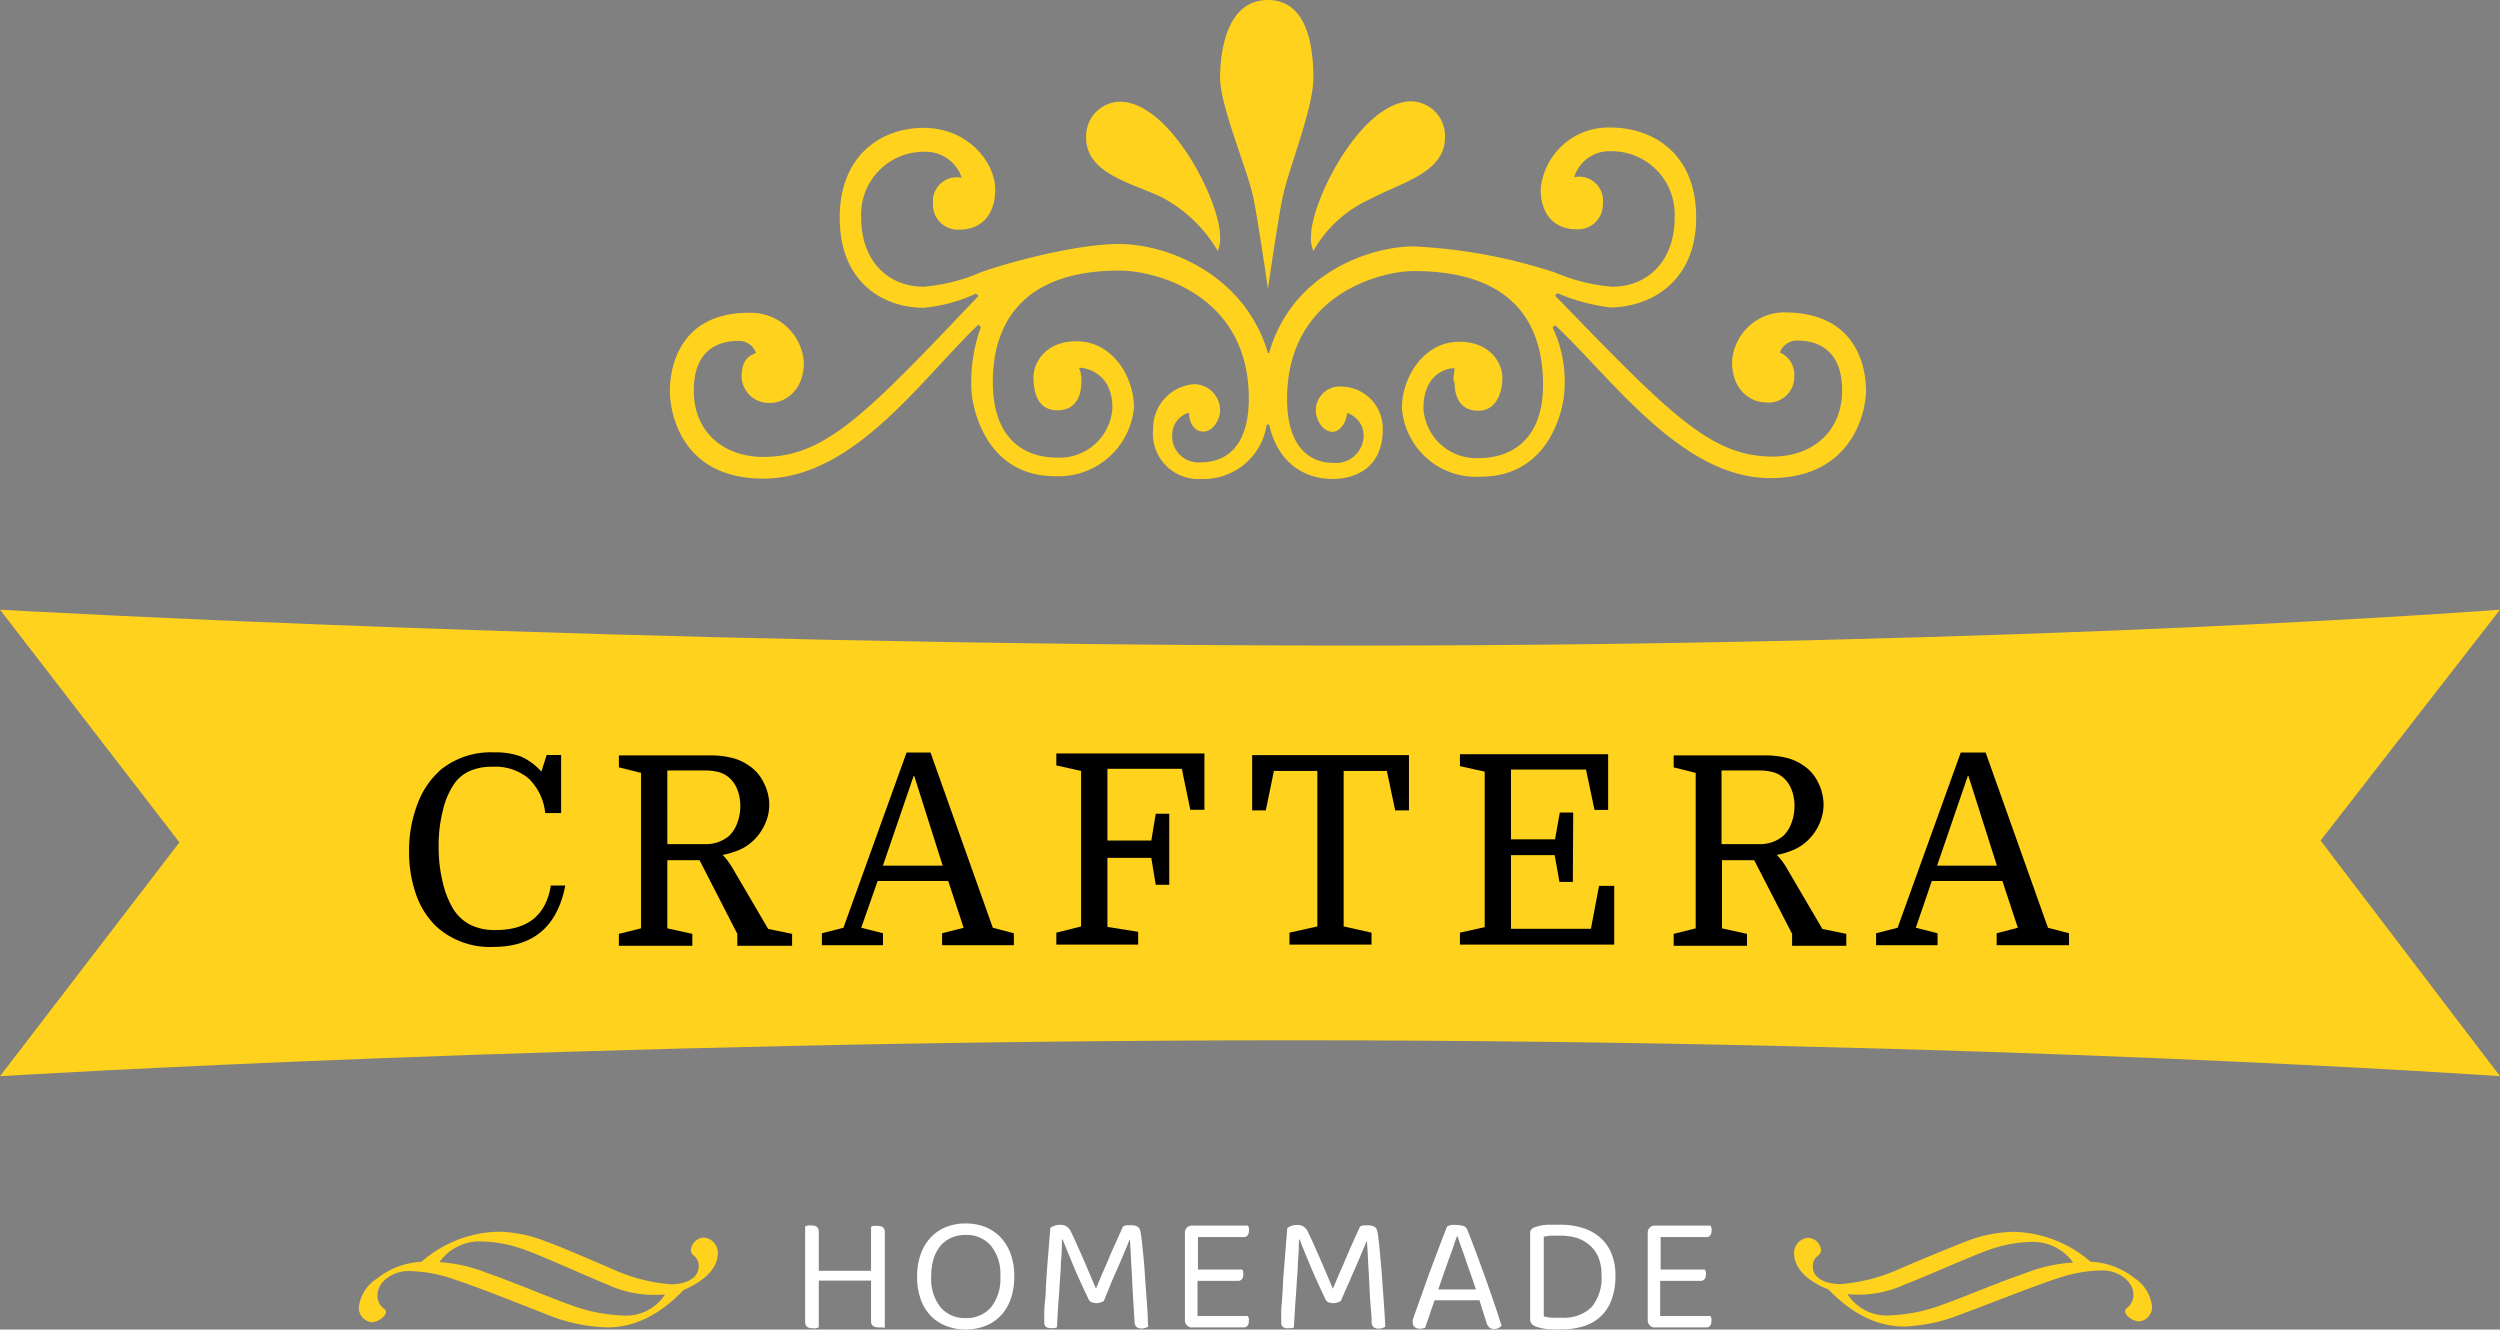 <svg id="logo" xmlns="http://www.w3.org/2000/svg" viewBox="0 0 209 111.15"><rect x="0" y="0" width="209" height="111.15" fill="#808080" stroke="none"/><defs><style>.cls-1{fill:#fff;}.cls-2{fill:#ffd21d;}.cls-3{fill:#000;}.cls-4{fill:#ffd21d;}</style></defs><g id="subtitle"><g id="Homemade"><path class="cls-1" d="M76.75,113a1.55,1.55,0,0,1-.31,0c-.41,0-.62-.17-.62-.52v-3.39H71.45V113l-.22.07a1.48,1.48,0,0,1-.31,0c-.41,0-.61-.17-.61-.52v-8l.21-.07a1.66,1.66,0,0,1,.32,0c.41,0,.61.17.61.52v3.27h4.37v-3.69l.22-.07a1.55,1.55,0,0,1,.31,0c.41,0,.62.17.62.52v8Z" transform="translate(-3 -2.03)"/><path class="cls-1" d="M87.79,108.74a5.47,5.47,0,0,1-.31,1.93,3.75,3.75,0,0,1-.85,1.38,3.52,3.52,0,0,1-1.29.84,4.61,4.61,0,0,1-3.22,0,3.69,3.69,0,0,1-1.29-.84,3.75,3.75,0,0,1-.85-1.38,5.47,5.47,0,0,1-.31-1.93,5.35,5.35,0,0,1,.32-1.91,3.9,3.9,0,0,1,.86-1.39,3.54,3.54,0,0,1,1.29-.85,4.36,4.36,0,0,1,1.59-.28,4.45,4.45,0,0,1,1.6.28,3.72,3.72,0,0,1,1.29.85,4,4,0,0,1,.86,1.39A5.35,5.35,0,0,1,87.79,108.74Zm-1.16,0a3.75,3.75,0,0,0-.79-2.57,2.67,2.67,0,0,0-2.11-.9,3,3,0,0,0-1.19.23,2.63,2.63,0,0,0-.91.67,3.24,3.24,0,0,0-.58,1.09,5.1,5.1,0,0,0-.2,1.48,3.82,3.82,0,0,0,.78,2.58,2.64,2.64,0,0,0,2.1.9,2.68,2.68,0,0,0,2.12-.9A3.82,3.82,0,0,0,86.63,108.74Z" transform="translate(-3 -2.03)"/><path class="cls-1" d="M95.28,110.79a.91.91,0,0,1-.26.12,1,1,0,0,1-.35.06,1,1,0,0,1-.4-.07.46.46,0,0,1-.25-.22c-.5-1.05-.94-2-1.3-2.87s-.66-1.59-.88-2.16h-.06q0,1-.09,1.95c0,.61-.07,1.19-.1,1.77s-.08,1.15-.12,1.74-.07,1.22-.11,1.89l-.22.06-.28,0a.64.64,0,0,1-.44-.12.53.53,0,0,1-.12-.37c0-.09,0-.29,0-.6s0-.68.06-1.12.06-.92.09-1.45.07-1.08.11-1.63.09-1.09.13-1.62.08-1,.12-1.46a1.3,1.3,0,0,1,.32-.18,1.21,1.21,0,0,1,.48-.08.9.9,0,0,1,.89.51c.18.37.36.75.54,1.16s.37.82.55,1.24.36.83.53,1.24l.5,1.18h0c.21-.49.41-1,.62-1.46s.41-.95.6-1.4.38-.86.56-1.26.34-.75.48-1.07a.86.86,0,0,1,.32-.11l.36,0c.44,0,.69.15.76.44s.08.45.13.84.09.83.14,1.33.09,1,.13,1.63.08,1.13.12,1.67.07,1,.1,1.48,0,.82.07,1.08a1.07,1.07,0,0,1-.59.16.64.64,0,0,1-.37-.1.49.49,0,0,1-.19-.39c-.05-.68-.09-1.35-.13-2s-.07-1.31-.1-1.91-.07-1.17-.09-1.68-.06-.94-.07-1.29h-.06c-.1.26-.22.55-.36.88s-.29.7-.47,1.11-.39.87-.61,1.39Z" transform="translate(-3 -2.03)"/><path class="cls-1" d="M102.23,112.83a.57.57,0,0,1-.17-.45V105.1a.58.58,0,0,1,.61-.61h4.65a1.14,1.14,0,0,1,.09.19,1,1,0,0,1,0,.26.6.6,0,0,1-.11.37.39.39,0,0,1-.33.14h-3.82v2.71h3.7a1.05,1.05,0,0,1,.08.18.75.75,0,0,1,0,.26.51.51,0,0,1-.11.37.39.39,0,0,1-.32.14h-3.39v2.94h4.2a1,1,0,0,1,.09.18,1,1,0,0,1,0,.27.58.58,0,0,1-.11.37.42.42,0,0,1-.33.13h-4.41A.6.6,0,0,1,102.23,112.83Z" transform="translate(-3 -2.03)"/><path class="cls-1" d="M115.09,110.79a.91.91,0,0,1-.26.12,1.12,1.12,0,0,1-.75,0,.46.46,0,0,1-.25-.22c-.5-1.05-.94-2-1.3-2.87s-.66-1.59-.88-2.16h-.06q0,1-.09,1.95c0,.61-.07,1.19-.1,1.77s-.08,1.15-.12,1.74-.07,1.22-.11,1.89l-.22.06-.28,0a.64.64,0,0,1-.44-.12.53.53,0,0,1-.12-.37c0-.09,0-.29,0-.6s0-.68.06-1.12l.09-1.45c0-.54.07-1.08.11-1.63s.09-1.09.13-1.62.08-1,.12-1.46a1.3,1.3,0,0,1,.32-.18,1.21,1.21,0,0,1,.48-.08.9.9,0,0,1,.89.51c.18.37.36.75.54,1.16s.37.82.55,1.24.36.83.53,1.24l.5,1.18h0c.21-.49.41-1,.62-1.46s.41-.95.6-1.4.38-.86.56-1.26.34-.75.48-1.07a.86.86,0,0,1,.32-.11l.36,0c.44,0,.69.15.76.44s.08.45.13.84.09.83.13,1.33.1,1,.14,1.63.08,1.13.12,1.67.07,1,.1,1.48.05.82.06,1.08a1,1,0,0,1-.58.16.64.64,0,0,1-.37-.1.49.49,0,0,1-.19-.39c0-.68-.09-1.35-.13-2s-.07-1.31-.1-1.91-.07-1.17-.09-1.68-.06-.94-.08-1.29h0c-.1.26-.22.55-.36.88s-.29.7-.47,1.11-.39.87-.61,1.39Z" transform="translate(-3 -2.03)"/><path class="cls-1" d="M126.68,110.73h-3.75c-.06.19-.13.39-.21.61s-.15.44-.22.65-.13.4-.2.58-.12.34-.15.46a1.32,1.32,0,0,1-.47.08.67.67,0,0,1-.39-.12.42.42,0,0,1-.18-.38.78.78,0,0,1,0-.26l.1-.29.54-1.51.71-2,.79-2.1c.26-.7.51-1.33.73-1.89a1.83,1.83,0,0,1,.34-.12,2.31,2.31,0,0,1,.46,0,1.91,1.91,0,0,1,.54.08.5.5,0,0,1,.33.28q.33.81.72,1.86t.78,2.13c.26.73.51,1.45.75,2.15s.45,1.34.63,1.91a.89.89,0,0,1-.26.21.81.81,0,0,1-.35.07.61.61,0,0,1-.41-.12,1,1,0,0,1-.24-.4Zm-1.87-5.36c-.11.28-.22.6-.35,1s-.27.73-.41,1.13l-.42,1.19-.39,1.14h3.15l-.43-1.26c-.15-.43-.3-.84-.43-1.23s-.26-.75-.38-1.08-.21-.62-.29-.85Z" transform="translate(-3 -2.03)"/><path class="cls-1" d="M138.05,108.65a5.7,5.7,0,0,1-.31,2,3.55,3.55,0,0,1-2.31,2.24,5.9,5.9,0,0,1-1.85.27l-1,0a4.6,4.6,0,0,1-1.07-.19c-.39-.12-.59-.34-.59-.64v-7.2a.45.45,0,0,1,.12-.34.68.68,0,0,1,.35-.19,3.56,3.56,0,0,1,1-.18c.36,0,.72,0,1.09,0a5.87,5.87,0,0,1,1.87.28,4,4,0,0,1,1.45.81,3.67,3.67,0,0,1,.93,1.34A4.8,4.8,0,0,1,138.05,108.65Zm-1.16,0a4,4,0,0,0-.27-1.54,2.87,2.87,0,0,0-.75-1,3,3,0,0,0-1.09-.6,4.75,4.75,0,0,0-1.33-.18c-.3,0-.56,0-.78,0a5.24,5.24,0,0,0-.61.09v6.66a3.2,3.2,0,0,0,.72.11c.26,0,.52,0,.79,0a3.28,3.28,0,0,0,2.49-.89A3.82,3.82,0,0,0,136.89,108.65Z" transform="translate(-3 -2.03)"/><path class="cls-1" d="M140.92,112.83a.61.61,0,0,1-.17-.45V105.1a.6.6,0,0,1,.17-.44.57.57,0,0,1,.45-.17H146l.08.19a.71.71,0,0,1,0,.26.54.54,0,0,1-.11.37.36.36,0,0,1-.32.14h-3.82v2.71h3.69a1,1,0,0,1,.09.18,1.09,1.09,0,0,1,0,.26.56.56,0,0,1-.11.37.41.41,0,0,1-.33.14h-3.38v2.94h4.2a1.05,1.05,0,0,1,.08.18.7.7,0,0,1,0,.27.53.53,0,0,1-.11.37.38.38,0,0,1-.32.13h-4.41A.61.61,0,0,1,140.92,112.83Z" transform="translate(-3 -2.03)"/></g><g id="Shape_2" data-name="Shape 2"><path class="cls-2" d="M181.46,108.89a6.37,6.37,0,0,0-3.69-1.38,10.16,10.16,0,0,0-6.47-2.5,11.55,11.55,0,0,0-4.06.85c-.7.27-3.43,1.38-5.35,2.21a14.89,14.89,0,0,1-5,1.31c-1,0-2.34-.33-2.34-1.48A1,1,0,0,1,155,107a.63.63,0,0,0,.24-.42,1.13,1.13,0,0,0-1.08-1.07,1.27,1.27,0,0,0-1.17,1.31c0,1.54,1.71,2.58,2.86,3,2.13,2.21,4.27,3.11,6.36,3.11a14.52,14.52,0,0,0,4.92-1.1c1.47-.52,6.07-2.36,7.91-2.94a11.75,11.75,0,0,1,3.77-.65h0c1.25,0,2.54.89,2.54,2a1.34,1.34,0,0,1-.54,1.14c-.2.15-.2.37,0,.61a1.49,1.49,0,0,0,1,.51,1.2,1.2,0,0,0,1.1-1.27A3.28,3.28,0,0,0,181.46,108.89Zm-9.18-.41c-2,.67-5.72,2.23-7,2.66a13.83,13.83,0,0,1-4.2.85,3.88,3.88,0,0,1-3.63-1.77,9.32,9.32,0,0,0,4.78-.8c1.52-.57,5.73-2.46,7.15-2.94a11.32,11.32,0,0,1,3.52-.63h0a4.1,4.1,0,0,1,3.41,1.73A12.84,12.84,0,0,0,172.28,108.48Z" transform="translate(-3 -2.03)"/></g><g id="Shape_3" data-name="Shape 3"><path class="cls-2" d="M61.84,105.49a1.13,1.13,0,0,0-1.08,1.08A.61.61,0,0,0,61,107a1.05,1.05,0,0,1,.41.9c0,1.16-1.38,1.5-2.34,1.5a14.77,14.77,0,0,1-5-1.33c-1.92-.83-4.65-2-5.35-2.22A11.3,11.3,0,0,0,44.7,105a10.09,10.09,0,0,0-6.47,2.52,6.37,6.37,0,0,0-3.7,1.39A3.31,3.31,0,0,0,33,111.28a1.21,1.21,0,0,0,1.1,1.29,1.53,1.53,0,0,0,1-.51c.23-.25.23-.47,0-.62a1.35,1.35,0,0,1-.54-1.15c0-1.1,1.29-2,2.54-2h0A11.75,11.75,0,0,1,41,109c1.84.58,6.44,2.43,7.91,3A14.32,14.32,0,0,0,53.79,113c2.09,0,4.23-.9,6.36-3.13,1.15-.47,2.86-1.52,2.86-3.07A1.28,1.28,0,0,0,61.84,105.49ZM54.94,112a13.86,13.86,0,0,1-4.2-.86c-1.3-.44-5-2-7-2.68a12.66,12.66,0,0,0-4-.91,4.09,4.09,0,0,1,3.41-1.74h0a11,11,0,0,1,3.52.63c1.42.48,5.63,2.39,7.15,3a9.32,9.32,0,0,0,4.78.8A3.88,3.88,0,0,1,54.94,112Z" transform="translate(-3 -2.03)"/></g></g><g id="Rectangle_1" data-name="Rectangle 1"><path class="cls-2" d="M212,53s-39.12,3-95.52,3C55.09,56,3,53,3,53L18,72.45,3,92s48.5-3,108.24-3C169.48,89,212,92,212,92L197,72.3Z" transform="translate(-3 -2.03)"/></g><g id="Craftera"><path class="cls-3" d="M44.16,66.13a4.54,4.54,0,0,0-1.83.33,3.13,3.13,0,0,0-1.29,1,6.41,6.41,0,0,0-1,2.26,11.8,11.8,0,0,0-.37,3.07A12.38,12.38,0,0,0,40,75.74,7.66,7.66,0,0,0,40.88,78a3.65,3.65,0,0,0,1.45,1.35,4.6,4.6,0,0,0,2.12.43q4,0,4.6-3.72h1.21q-1,5.13-6,5.13a6.63,6.63,0,0,1-4.84-1.76,6.83,6.83,0,0,1-1.65-2.66,10.61,10.61,0,0,1-.57-3.57,10.74,10.74,0,0,1,.72-4,7,7,0,0,1,2-2.88,6.67,6.67,0,0,1,4.42-1.39,6,6,0,0,1,2.22.35,5,5,0,0,1,1.7,1.26l.44-1.39h1.21V70H48.58a4.67,4.67,0,0,0-1.41-2.91A4.38,4.38,0,0,0,44.16,66.13Z" transform="translate(-3 -2.03)"/><path class="cls-3" d="M65.63,72.6a3.87,3.87,0,0,1-.92.52,6.56,6.56,0,0,1-1.3.38,4.74,4.74,0,0,1,.43.5,7.48,7.48,0,0,1,.45.69l2.93,5,2,.41v1H64.64v-1l-3.16-6.16H58.79v5.7l2.09.46v1H54.74v-1l1.85-.46v-13l-1.85-.46v-1h7.57a7.76,7.76,0,0,1,1.85.2,4.21,4.21,0,0,1,1.43.64,3.5,3.5,0,0,1,1.26,1.45,4,4,0,0,1,.46,1.85,3.86,3.86,0,0,1-.46,1.81A4.22,4.22,0,0,1,65.63,72.6Zm-6.84,0h3.15a3,3,0,0,0,2-.68,2.75,2.75,0,0,0,.69-1.07,4,4,0,0,0,.26-1.44,3.71,3.71,0,0,0-.26-1.4,2.53,2.53,0,0,0-.71-1,2.24,2.24,0,0,0-.87-.44,4.63,4.63,0,0,0-1.2-.13H58.79Z" transform="translate(-3 -2.03)"/><path class="cls-3" d="M83.56,79.59l-1.29-3.91h-5.9L75,79.59l1.82.46v1H71.71v-1l1.8-.46,5.28-14.65h2l5.21,14.65,1.76.46v1h-6v-1ZM79.38,66.9l-2.57,7.5h5l-2.38-7.5Z" transform="translate(-3 -2.03)"/><path class="cls-3" d="M100.75,76H99.62l-.37-2.25H95.58v5.77l2.57.41V81H91.31v-1l2.07-.52v-13l-2.07-.46v-1h12.38v4.71h-1.18l-.71-3.43H95.58v6h3.67l.37-2.24h1.13Z" transform="translate(-3 -2.03)"/><path class="cls-3" d="M107.68,65.16h13.11v4.62h-1.15l-.7-3.3h-3.61v13l2.33.52v1H110.8v-1l2.33-.52v-13H109.5l-.68,3.3h-1.14Z" transform="translate(-3 -2.03)"/><path class="cls-3" d="M134.49,75.76h-1.12l-.4-2.24h-3.65v6.16H136l.68-3.59h1.27V81H125.05v-1l2.07-.46v-13l-2.07-.46v-1h12.39v4.66H136.3l-.71-3.38h-6.27V72.2H133l.4-2.24h1.12Z" transform="translate(-3 -2.03)"/><path class="cls-3" d="M153.76,72.6a3.87,3.87,0,0,1-.92.52,6.36,6.36,0,0,1-1.3.38,4.74,4.74,0,0,1,.43.5,5.86,5.86,0,0,1,.45.69l2.93,5,2,.41v1h-4.53v-1l-3.17-6.16h-2.69v5.7l2.09.46v1h-6.13v-1l1.84-.46v-13l-1.84-.46v-1h7.56a7.76,7.76,0,0,1,1.85.2,4.21,4.21,0,0,1,1.43.64A3.52,3.52,0,0,1,155,67.45a4.16,4.16,0,0,1,.45,1.85,4,4,0,0,1-.45,1.81A4.25,4.25,0,0,1,153.76,72.6Zm-6.84,0h3.15a3,3,0,0,0,2-.68,2.75,2.75,0,0,0,.69-1.07,4,4,0,0,0,.26-1.44,3.71,3.71,0,0,0-.26-1.4,2.53,2.53,0,0,0-.71-1,2.24,2.24,0,0,0-.87-.44,4.63,4.63,0,0,0-1.2-.13h-3.06Z" transform="translate(-3 -2.03)"/><path class="cls-3" d="M171.69,79.59l-1.29-3.91h-5.9l-1.34,3.91,1.82.46v1h-5.14v-1l1.8-.46,5.28-14.65H169l5.21,14.65,1.76.46v1h-6.05v-1ZM167.51,66.9l-2.57,7.5h5l-2.38-7.5Z" transform="translate(-3 -2.03)"/></g><g id="Shape_1" data-name="Shape 1"><path class="cls-4" d="M109,26.18s.8-5.55,1.2-7.52c.4-2.18,2.6-7.53,2.6-10.1,0-2.37-.4-6.53-3.8-6.53s-4,4.16-4,6.53,2.4,7.92,2.8,10.1C108.2,20.63,109,26.18,109,26.18ZM112.8,23a10.35,10.35,0,0,1,4.8-4.35c2.6-1.39,6.2-2.18,6.2-5.15a2.89,2.89,0,0,0-2.8-3c-4.2,0-8.4,8.31-8.4,11.28A2.5,2.5,0,0,0,112.8,23Zm39.4,5.14a4.39,4.39,0,0,0-4.4,4.16c0,2.38,1.6,3.37,2.8,3.37A2.14,2.14,0,0,0,153,33.5a2,2,0,0,0-1.2-2,1.51,1.51,0,0,1,1.4-1c1,0,3.8.2,3.8,4.16,0,3.56-2.6,5.54-5.8,5.54-5.2,0-8.6-3.56-18.2-13.46l.2-.2a16.23,16.23,0,0,0,4.4,1.19c3.2,0,7.2-2,7.2-7.52,0-5.35-3.6-7.52-7.2-7.52a5.69,5.69,0,0,0-5.8,5.14c0,2.18,1.2,3.37,3,3.37a2.08,2.08,0,0,0,2.2-2.18,2,2,0,0,0-2.4-2.18,3.09,3.09,0,0,1,3-2.17,5.28,5.28,0,0,1,5.4,5.54C143,24,140.6,26,137.8,26a15.12,15.12,0,0,1-4.8-1.19,44.81,44.81,0,0,0-11.8-2.18c-3.6,0-10.2,2.18-12.1,8.91H109c-2-6.73-8.6-9.11-12.4-9.11C93,22.41,87.2,24,85,24.79A15.12,15.12,0,0,1,80.2,26c-2.8,0-5.2-2-5.2-5.74a5.23,5.23,0,0,1,5.2-5.54,3.17,3.17,0,0,1,3.2,2.17A2,2,0,0,0,81,19.05a2.08,2.08,0,0,0,2.2,2.18c1.8,0,3-1.19,3-3.37s-2.2-5.14-6-5.14c-3.4,0-7,2.17-7,7.52,0,5.54,3.8,7.52,7,7.52a13.2,13.2,0,0,0,4.4-1.19l.2.2c-9.4,9.9-12.8,13.46-18,13.46-3.2,0-5.8-2-5.8-5.54,0-4,2.8-4.16,3.8-4.16a1.51,1.51,0,0,1,1.4,1c-.4.2-1.2.4-1.2,2a2.26,2.26,0,0,0,2.4,2.18c1.2,0,2.8-1,2.8-3.37a4.44,4.44,0,0,0-4.6-4.16c-5.8,0-6.6,4.56-6.6,6.54,0,1.58.8,7.32,7.8,7.32,7.6,0,13.2-8.31,18-12.87l.2.2a13.57,13.57,0,0,0-.8,4.95c0,1.78,1.2,7.52,7,7.52a6.33,6.33,0,0,0,6.6-5.74c0-2.57-1.8-5.54-4.8-5.54-2.6,0-3.6,1.78-3.6,3,0,1.38.4,2.77,2,2.77,1.4,0,2-1,2-2.38a2.46,2.46,0,0,0-.2-1.18c.8,0,2.8.59,2.8,3.36a4.43,4.43,0,0,1-4.6,4.16c-2.6,0-5.4-1.39-5.4-6.34,0-4.35,2-9.3,10.6-9.3,3,0,10.8,2,10.8,10.69,0,4.35-2.2,5.34-4,5.34a2.19,2.19,0,0,1-2.4-2.37,1.91,1.91,0,0,1,1.4-1.78c0,.79.4,1.58,1.2,1.58s1.4-1,1.4-1.78a2.18,2.18,0,0,0-2.2-2.18,3.7,3.7,0,0,0-3.4,3.76,3.79,3.79,0,0,0,4,4.16,5.33,5.33,0,0,0,5.5-4.55h.2c.7,3.16,2.9,4.55,5.3,4.55,2,0,4.2-1,4.2-4.16a3.5,3.5,0,0,0-3.4-3.56,2,2,0,0,0-2.2,2c0,.79.6,1.78,1.4,1.78.6,0,1.2-.79,1.2-1.58a2,2,0,0,1,1.4,2,2.32,2.32,0,0,1-2.6,2.17c-1.6,0-3.8-1-3.8-5.34,0-8.71,7.8-10.69,10.6-10.69,8.8,0,10.8,4.95,10.8,9.5,0,4.75-2.8,6.14-5.4,6.14a4.43,4.43,0,0,1-4.6-4.16c0-2.77,1.8-3.36,2.6-3.36,0,.39-.2,1,0,1.18,0,1.39.6,2.38,2,2.38s2-1.39,2-2.77c0-1.19-1-3-3.6-3-3,0-4.8,3-4.8,5.54a6.21,6.21,0,0,0,6.6,5.74c5.8,0,7-5.74,7-7.52a10.5,10.5,0,0,0-1-4.95l.2-.2C137.8,33.7,143.6,42,151,42c7,0,8-5.74,8-7.32C159,32.71,158.2,28.15,152.2,28.15ZM100,18.46A11.79,11.79,0,0,1,104.8,23a2.5,2.5,0,0,0,.2-1.19c0-3-4.2-11.28-8.4-11.28a2.89,2.89,0,0,0-2.8,3C93.8,16.48,97.4,17.27,100,18.46Z" transform="translate(-3 -2.03)"/></g></svg>